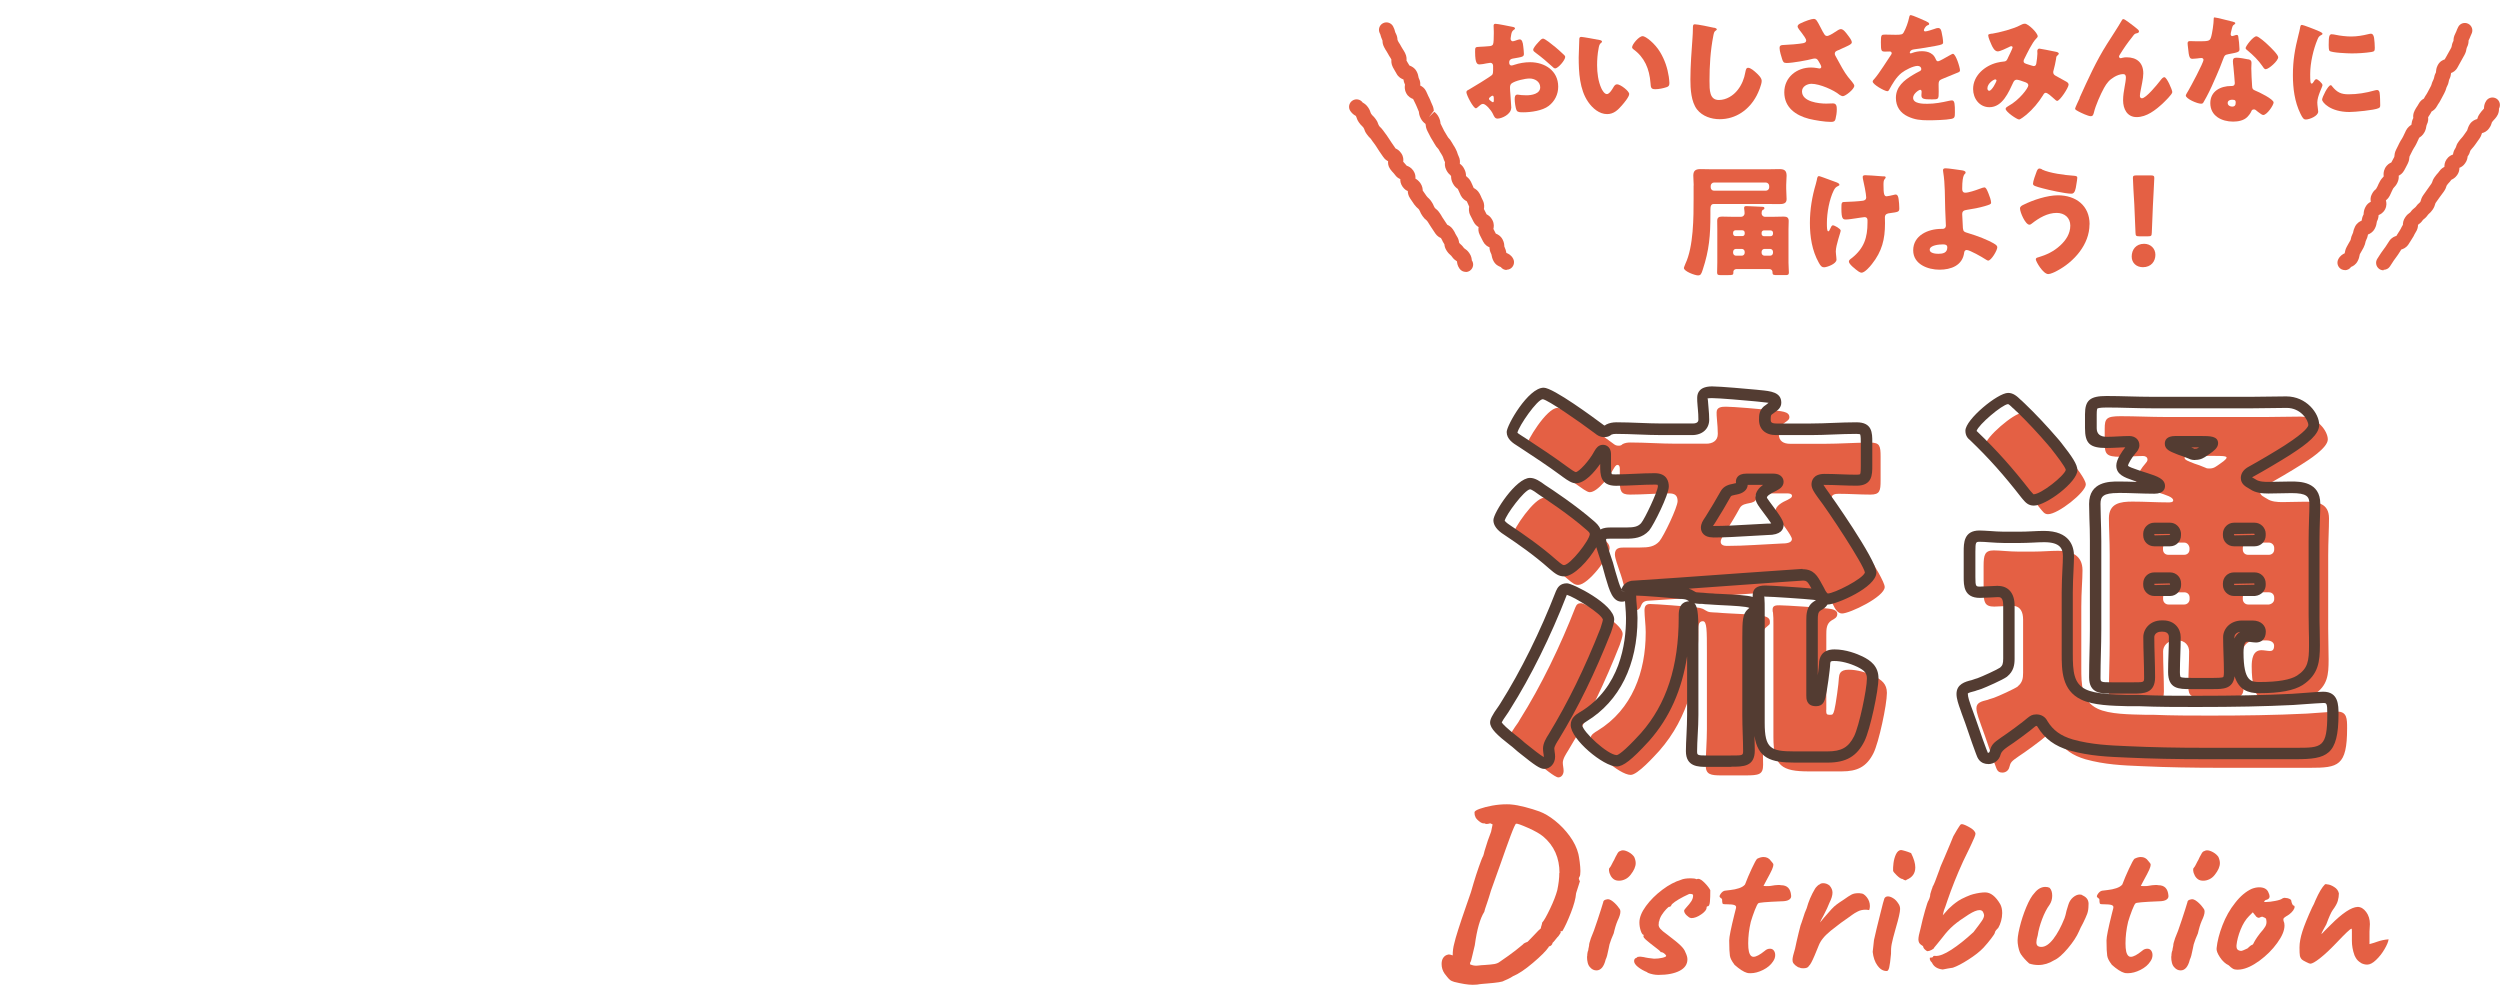 <?xml version="1.0" encoding="UTF-8"?>
<svg id="_レイヤー_1" data-name="レイヤー 1" xmlns="http://www.w3.org/2000/svg" width="250" height="100" version="1.1" viewBox="0 0 250 100">
  <defs>
    <style>
      .cls-1 {
        fill: #533c32;
      }

      .cls-1, .cls-2 {
        stroke-width: 0px;
      }

      .cls-2 {
        fill: #e46044;
      }
    </style>
  </defs>
  <g>
    <g>
      <path class="cls-2" d="M162.27,63.38c0,.24-.2.85-.29,1.1-1.46,3.7-3.09,7.16-5.17,10.58-.2.33-.53.81-.53,1.22,0,.24.08.53.08.81,0,.33-.2.65-.53.65s-1.5-.98-2.32-1.63c-.24-.2-.45-.41-.57-.49-.41-.33-1.95-1.46-1.95-1.95,0-.24.45-.9.77-1.34.08-.12.16-.24.2-.33,2.16-3.42,4.11-7.49,5.58-11.27.12-.28.24-.41.57-.41.41,0,4.15,1.99,4.15,3.05ZM154.41,49.78c.37,0,.85.37,1.18.61,1.51.98,3.46,2.36,4.8,3.54.28.24.57.49.57.9,0,.85-2.16,3.66-3.13,3.66-.33,0-.53-.12-1.14-.65-1.42-1.26-2.97-2.36-4.56-3.42-.33-.2-.81-.57-.81-.98,0-.53,2.12-3.66,3.09-3.66ZM164.06,60.69c-.08.16-.24.33-.45.33-.53,0-.77-.94-1.18-2.32-.12-.49-.28-1.06-.49-1.63-.12-.41-.45-1.22-.45-1.63,0-.65.45-.69.94-.69h1.59c.85,0,1.42-.08,1.91-.61.45-.53,1.83-3.42,1.83-4.03s-.33-.77-.85-.77c-1.3,0-2.6.12-3.91.12-.94,0-1.02-.37-1.02-1.46v-1.14c0-.16-.04-.37-.24-.37-.16,0-.29.24-.37.37-.37.69-1.59,2.36-2.4,2.36-.28,0-.9-.49-1.14-.65-1.38-1.02-2.81-1.95-4.23-2.89-.45-.28-.98-.57-.98-1.02,0-.49,2.04-3.87,3.13-3.87.69,0,4.72,2.93,5.53,3.54.2.16.33.24.57.24.2,0,.29-.04.41-.16.24-.12.49-.16.77-.16,1.51,0,3.05.12,4.56.12h3.05c.61,0,1.14-.29,1.14-.98,0-.53-.04-.85-.08-1.38-.04-.33-.04-.65-.04-.77,0-.53.49-.57.94-.57.73,0,3.5.24,4.35.33,1.18.12,1.99.12,1.99.73,0,.28-.33.41-.61.65-.41.24-.45.53-.45,1.02,0,.73.49.98,1.14.98h3.46c1.5,0,3.01-.12,4.56-.12.94,0,1.02.33,1.02,1.42v2.36c0,1.06-.08,1.42-1.02,1.42-1.06,0-2.12-.08-3.17-.08-.33,0-.73.04-.73.49,0,.29.37.73.53.98.81,1.06,4.8,6.96,4.8,7.85,0,.98-3.5,2.65-4.27,2.65-.45,0-.73-.53-.9-.9-.57-1.02-.73-1.55-1.63-1.55-.33,0-15.14,1.1-16.97,1.18-.41.08-.49.24-.65.61ZM176.23,72.9c0,1.22.08,2.48.08,3.58,0,.98-.41,1.06-1.79,1.06h-2.36c-1.1,0-1.59-.08-1.59-1.02,0-1.02.12-2.4.12-3.62v-7.61c0-2.32,0-3.17-.41-3.17-.45,0-.45.53-.45.81v.24c0,4.35-.94,8.55-3.91,11.92-.49.53-2.16,2.4-2.85,2.4-1.14,0-4.03-2.56-4.03-3.58,0-.45.41-.65.73-.85,3.46-2.12,4.8-5.9,4.8-9.77v-.12c0-.65-.12-1.55-.12-2.12,0-.41.12-.65.57-.65.61,0,3.62.24,4.4.33.45.04.73.04,1.1.29.37.24.53.2,1.22.24.29.04.65.04,1.18.08,3.25.16,4.07.16,4.07.85,0,.29-.04.24-.41.57-.33.29-.37.69-.37,2.52v7.61ZM172.44,53.41c-.16.24-.37.49-.37.77,0,.33.33.41.61.41,1.83,0,3.66-.16,5.49-.24.41,0,1.02-.04,1.02-.45,0-.33-1.18-1.83-1.42-2.16-.12-.2-.24-.37-.24-.57,0-.61.77-.98,1.22-1.18.2-.12.45-.2.45-.41,0-.24-.37-.24-.49-.24h-2.65c-.2,0-.49,0-.49.24,0,.08.04.16.04.28,0,.29-.41.41-.65.45-.37.08-.77.12-.98.49-.49.9-1.02,1.75-1.55,2.6ZM182.62,70.99c0,.41.04.49.33.49h.08c.24,0,.29-.04.41-.49.12-.41.45-2.77.45-3.21.04-.29.04-.81.98-.81.85,0,1.79.28,2.56.65.73.37,1.26.77,1.26,1.67,0,1.18-.81,4.96-1.34,6.02-.69,1.38-1.63,1.83-3.17,1.83h-3.3c-2.69,0-3.54-.53-3.54-3.42v-11.35c0-.37,0-.77-.04-1.1-.04-.08-.04-.2-.04-.33,0-.41.37-.41.69-.41.61,0,4.23.24,4.88.33.33.04.9.12.9.53,0,.37-.29.49-.57.65-.53.33-.53.9-.53,1.46v7.49Z"/>
      <path class="cls-2" d="M201.78,68.63c.45-.37.53-.77.53-1.34v-5.33c0-.73-.24-1.38-1.1-1.38-.37,0-1.34.08-1.79.08-.94,0-1.06-.45-1.06-1.51v-2.56c0-1.1.12-1.55,1.02-1.55.61,0,1.55.12,2.44.12h1.51c.89,0,1.71-.08,2.48-.08,1.34,0,2.44.45,2.44,1.95,0,.98-.12,2.12-.12,3.62v6.15c0,1.59,0,3.3,1.63,4.07,1.18.57,3.25.57,4.8.61h.77c1.91.08,3.78.08,5.66.08,3.26,0,6.47-.04,9.69-.2.65-.04,2.65-.2,3.05-.2.98,0,.98.73.98,1.67,0,3.78-.9,3.95-3.7,3.95h-9.03c-2.6,0-5.17-.04-7.77-.16-1.99-.08-3.74-.16-5.66-.69-1.26-.37-2.2-.98-2.89-2.12-.12-.24-.33-.37-.61-.37-.24,0-.33.08-.49.2-.45.41-2.12,1.63-2.69,1.99-.77.53-.81.61-.94,1.1-.08.33-.37.53-.69.53-.53,0-.57-.37-.73-.77-.49-1.3-.89-2.6-1.38-3.91-.16-.49-.49-1.26-.49-1.75,0-.57.49-.69,1.14-.85.16-.08.41-.12.61-.2.45-.16,2.08-.9,2.4-1.14ZM202.23,41.28c.29,0,.53.2.9.57.12.08.24.24.41.37,1.02.98,2.2,2.24,3.13,3.34.08.08.16.2.28.33.57.73,1.63,2.03,1.63,2.56,0,.77-2.77,2.97-3.78,2.97-.37,0-.49-.24-.81-.61-1.67-2.16-3.21-3.91-5.17-5.78-.2-.16-.29-.28-.29-.53,0-.73,2.85-3.21,3.7-3.21ZM225.63,64.03c-.94,0-1.34.61-1.34,1.1,0,1.14.08,2.32.08,3.5,0,1.06-.37,1.14-1.59,1.14h-2.28c-1.3,0-1.67-.08-1.67-1.14,0-1.18.08-2.32.08-3.5,0-.57-.41-1.1-1.18-1.1h-.16c-.81,0-1.26.57-1.26,1.1,0,1.34.08,2.69.08,4.03,0,.98-.45,1.06-1.59,1.06h-2.24c-1.22,0-1.67-.08-1.67-1.06,0-1.63.08-3.21.08-4.8v-8.83c0-1.46-.08-2.77-.08-3.7,0-1.51,1.14-1.67,2.36-1.67s2.4.08,3.58.08c.16,0,.49,0,.49-.2,0-.33-.69-.53-1.55-.81-.16-.04-.37-.12-.53-.16-.89-.33-1.63-.49-1.63-1.06,0-.45.61-1.3.94-1.67.08-.08.2-.24.2-.37,0-.28-.24-.37-.45-.37-.73,0-1.46.08-2.24.08-1.46,0-1.59-.28-1.59-1.42v-1.38c0-1.02.16-1.26,1.59-1.26,1.51,0,3.01.08,4.52.08h10.05c1.14,0,2.28-.04,3.42-.04,1.71,0,2.73,1.46,2.73,2.28,0,.85-1.95,2.08-2.65,2.52-.89.57-2.69,1.63-3.58,2.12-.24.12-.53.33-.53.65s.37.45.69.65c.41.29,1.02.33,1.51.33.77,0,1.55-.04,2.32-.04,1.22,0,2.36.16,2.36,1.67,0,1.06-.08,2.32-.08,3.7v7.33c0,1.06.04,2.08.04,3.09,0,1.51-.08,2.6-1.46,3.5-1.02.65-2.85.73-4.03.73-1.06,0-2.2-.12-2.2-3.54,0-.65.08-1.63.98-1.63.28,0,.61.08.85.08s.41-.12.41-.53c0-.28-.24-.53-.77-.53h-1.02ZM218.95,54.79c-.04-.29-.24-.53-.53-.53h-1.59c-.29,0-.53.24-.53.53v.16c0,.33.24.53.53.53h1.59c.29,0,.53-.2.53-.53v-.16ZM216.84,59.23c-.29,0-.53.2-.53.53v.16c0,.29.24.53.53.53h1.59c.29,0,.53-.24.53-.53v-.16c0-.33-.24-.53-.53-.53h-1.59ZM218.95,45.59c-.24,0-.49,0-.49.2s.37.33.98.57c.28.08.69.24,1.1.41.12.08.29.08.41.08.45,0,.65-.2,1.02-.45.16-.12.69-.45.69-.65,0-.16-.61-.16-1.14-.16h-2.56ZM226.89,55.48c.28,0,.53-.2.53-.53v-.16c0-.29-.24-.53-.53-.53h-2.08c-.28,0-.53.24-.53.53v.16c0,.33.24.53.53.53h2.08ZM226.89,60.45c.28-.04.53-.24.53-.53v-.16c0-.33-.24-.53-.53-.53h-2.08c-.28,0-.53.2-.53.53v.16c0,.29.24.53.53.53h2.08Z"/>
    </g>
    <g>
      <path class="cls-2" d="M157.91,87.94c0,.09.03.14.09.15-.03.09-.08.25-.15.48-.07.23-.15.48-.24.75-.04.53-.22,1.18-.52,1.95-.3.77-.58,1.38-.85,1.84-.07,0-.13.01-.18.03s-.04.04.02.06c0,.07-.08.21-.24.42-.04.03-.14.14-.28.32-.14.18-.24.3-.3.34-.01.1-.06.19-.13.25-.07.07-.14.1-.2.1-.04.01-.07.04-.07.09-.26.38-.79.91-1.57,1.57-.79.67-1.45,1.11-1.99,1.33-.15.1-.32.2-.52.29-.2.09-.33.15-.41.18-.1.09-.65.18-1.65.26-.15.01-.31.03-.48.04-.18.01-.35.04-.53.07-.09.01-.23.02-.44.02-.47,0-1.08-.1-1.85-.29-.19-.06-.33-.12-.42-.2-.09-.07-.19-.18-.3-.32-.11-.14-.19-.25-.25-.32-.19-.28-.29-.59-.29-.95,0-.25.05-.46.17-.63s.28-.28.52-.32h.07c.06,0,.18.03.35.09,0-.43.05-.81.15-1.17.13-.6.54-1.89,1.23-3.87l.26-.75c.1-.25.25-.72.44-1.41.16-.54.34-1.1.54-1.67.2-.57.34-.93.43-1.08.04-.12.09-.28.13-.48.22-.75.44-1.39.66-1.94l.15-.73-.24-.11c-.13.04-.25.07-.35.07-.07,0-.15-.02-.24-.07-.13.04-.31-.03-.54-.22-.23-.19-.36-.36-.38-.51-.03-.04-.05-.11-.05-.2,0-.09-.01-.15-.01-.18.01-.1.19-.22.53-.34.34-.12.76-.23,1.25-.32.5-.09.98-.13,1.43-.13.21,0,.36,0,.46.02.37.03.82.11,1.36.25.54.14,1.03.29,1.47.45.48.18,1,.48,1.55.92s1.04.95,1.47,1.54c.43.59.72,1.19.87,1.8.04.19.09.45.13.79.04.34.07.64.07.9,0,.31-.03.5-.09.57-.04.06-.07.13-.07.22ZM155.95,87.3c0-1.51-.54-2.73-1.63-3.65-.31-.26-.81-.55-1.51-.86s-1.1-.45-1.2-.42c-.07.01-.26.43-.56,1.23-.3.81-.62,1.7-.96,2.68l-.99,2.77c-.06.23-.13.45-.2.66s-.13.39-.18.55c-.19.54-.29.85-.29.92-.42.66-.74,1.77-.95,3.34-.03.09-.11.43-.24,1.01-.1.48-.18.72-.22.7l-.02.2c.26.12.52.16.77.13.09-.01.21-.03.36-.04.15-.01.27-.02.34-.02.44-.03.77-.06.98-.1.21-.04.39-.11.54-.23.65-.44,1.17-.82,1.57-1.13.4-.32.65-.52.74-.6.03-.07.18-.16.46-.26l.62-.64c.37-.4.6-.63.7-.7.01-.1.04-.21.08-.32.04-.11.05-.19.05-.25.18-.19.44-.65.79-1.38.35-.73.59-1.35.73-1.88.13-.62.2-1.19.2-1.72Z"/>
      <path class="cls-2" d="M158.72,95.65c0-.28.04-.49.11-.64,0-.07.01-.16.04-.26.03-.1.04-.17.04-.2-.01-.09.04-.33.18-.73.18-.4.4-1,.67-1.83.27-.82.46-1.41.56-1.76,0-.07.03-.14.09-.19.06-.05.15-.08.26-.1.16-.06.37.01.62.21.25.2.45.42.62.67.09.09.13.21.13.35,0,.22-.1.53-.29.92-.07.16-.14.36-.21.59-.07.23-.12.45-.17.66-.18.4-.32.76-.42,1.1-.04.19-.07.34-.09.44-.1.54-.2.9-.29,1.06-.09.37-.21.64-.37.83-.16.18-.34.27-.55.27-.25,0-.46-.1-.64-.31-.21-.21-.31-.57-.31-1.1ZM161.05,87.53c-.09-.16-.14-.32-.15-.46-.01-.15,0-.23.04-.26.09-.1.18-.24.26-.42.09-.18.15-.3.2-.37.12-.26.21-.45.29-.57.1-.21.2-.31.29-.33.12-.06.21-.09.29-.09.19,0,.4.07.63.2.23.13.4.29.52.46.1.23.15.44.15.62,0,.35-.17.74-.51,1.17-.15.19-.32.34-.53.44s-.41.15-.62.15-.37-.04-.51-.13c-.15-.1-.26-.23-.35-.4Z"/>
      <path class="cls-2" d="M164.74,97.23c-.37-.15-.69-.33-.95-.54-.26-.21-.38-.41-.38-.58s.08-.29.24-.33l.11-.09s.09-.02.18-.02c.06-.01.13-.01.22.01.09.02.16.03.22.03.1.03.26.06.46.09l.57.07c.29,0,.57-.03.82-.09s.39-.12.39-.2c0-.04-.06-.12-.18-.22s-.24-.15-.37-.15c0-.06-.23-.26-.68-.59-.25-.19-.49-.38-.71-.57-.23-.19-.34-.33-.34-.42l.02-.04v-.11c-.1,0-.2-.14-.29-.42s-.13-.55-.13-.81c0-.5.22-1.05.66-1.65.44-.6.99-1.14,1.64-1.63s1.27-.81,1.86-.99c.22-.1.54-.15.97-.15.28,0,.47.03.57.09l.18-.04c.18,0,.4.15.68.44.28.29.45.53.53.7,0,.48-.01.87-.04,1.17-.03.29-.1.44-.22.44-.01,0-.04,0-.07.02-.03.02-.04.05-.04.11,0,.21-.18.43-.54.68-.36.25-.69.37-.98.37l-.09-.02c-.09-.01-.22-.1-.39-.26-.17-.16-.25-.32-.25-.48,0-.04.09-.16.26-.35.18-.19.33-.38.45-.56.12-.18.19-.38.19-.58,0-.07-.03-.12-.08-.14s-.15-.03-.3-.03c-.81.37-1.39.71-1.74,1.03-.04.09-.08.15-.12.2-.04.04-.08.07-.14.07,0-.01,0-.02-.02-.02-.03,0-.12.08-.29.25-.16.17-.31.36-.45.58-.14.22-.22.43-.25.62l-.04.07v.11s-.02.09-.02.18c0,.13.06.27.18.41.12.14.35.33.7.58.66.5,1.11.87,1.35,1.11s.39.46.45.65c.13.26.2.5.2.7,0,.5-.26.88-.78,1.15-.52.27-1.23.41-2.12.41-.35,0-.72-.07-1.09-.22Z"/>
      <path class="cls-2" d="M173.43,96.44c-.25-.32-.4-.61-.44-.87-.04-.26-.07-.77-.07-1.53,0-.35.18-1.23.53-2.64.01-.06.07-.26.15-.59.04-.16-.02-.26-.18-.31s-.39-.07-.68-.07c-.25,0-.4-.01-.44-.04-.04-.01-.07-.08-.08-.2,0-.12-.01-.2-.01-.24s-.03-.09-.1-.13c-.07-.04-.11-.09-.14-.13-.04-.06,0-.17.11-.33.12-.16.25-.26.4-.29.09-.01.28-.04.57-.07.29-.03.58-.09.85-.18.27-.09.47-.21.6-.37.19-.5.41-1.03.67-1.58.26-.56.44-.89.54-.99.23-.12.45-.18.64-.18.32,0,.57.13.75.4.04.06.09.12.15.18.06.06.09.13.09.2,0,.1-.05.26-.14.48-.1.22-.28.58-.56,1.08l-.29.55s.15.02.31.02.29,0,.4-.02c.32-.06.57-.09.75-.09.13,0,.23,0,.29.02.62,0,.95.34,1.01,1.01.03.18-.03.32-.19.43-.15.11-.42.17-.8.17-1.51.06-2.27.13-2.29.2-.07.04-.19.27-.35.68-.16.41-.29.8-.4,1.17-.18.76-.26,1.48-.26,2.16s.09,1.06.29,1.25c.06.06.14.09.24.09.26,0,.64-.2,1.12-.59.16-.15.34-.22.53-.22.16,0,.29.06.38.18s.14.27.14.46c0,.22-.07.43-.22.64-.22.34-.55.62-.99.84-.44.22-.86.33-1.25.33-.18,0-.3-.01-.37-.04-.32-.09-.74-.36-1.25-.81Z"/>
      <path class="cls-2" d="M179.57,96.57c-.17-.15-.27-.28-.3-.4-.01-.03-.02-.1-.02-.2,0-.19.09-.56.26-1.12l.15-.7c.15-.65.28-1.19.4-1.63.04-.09.13-.34.26-.75.09-.32.21-.64.35-.95.18-.66.45-1.31.84-1.96.04-.07.12-.16.22-.26.1-.1.18-.15.22-.15.09-.09.21-.13.37-.13.23,0,.45.08.64.24.19.22.29.46.29.7,0,.28-.1.62-.31,1.03-.12.32-.31.73-.57,1.23-.21.37-.33.61-.37.73.18-.23.56-.67,1.14-1.32.18-.19.34-.35.51-.47.16-.12.4-.29.73-.5.32-.23.58-.4.77-.5s.41-.14.66-.14c.12,0,.21,0,.26.02.19-.01.39.11.6.37.21.26.32.56.32.9,0,.13-.02.26-.07.4-.18-.03-.3-.04-.37-.04-.29,0-.55.06-.78.18-.23.12-.42.23-.56.34s-.24.18-.29.21c-.51.34-1.12.79-1.83,1.36-.35.29-.62.55-.79.77-.18.22-.32.45-.42.7-.03.09-.17.43-.42,1.02-.25.59-.44.94-.57,1.04-.07.16-.26.24-.57.24-.16,0-.28-.02-.35-.07-.1,0-.24-.07-.41-.22Z"/>
      <path class="cls-2" d="M187.74,96.55c-.26-.37-.41-.82-.47-1.36.06-.54.1-.94.13-1.19.16-.72.36-1.57.61-2.54.24-.98.38-1.51.43-1.62.07-.13.19-.2.35-.2s.34.06.54.19c.2.12.36.3.5.52.12.16.18.34.18.55,0,.31-.15.95-.44,1.94-.21.73-.34,1.25-.4,1.56s-.08.64-.07.99c-.06.66-.12,1.11-.18,1.36-.06.25-.15.37-.26.35-.35,0-.66-.18-.91-.55ZM190.54,88.03c-.06,0-.15-.04-.29-.13-.15-.01-.34-.14-.58-.37-.24-.23-.36-.39-.36-.46-.01-.18,0-.43.04-.76s.13-.63.25-.89c.13-.26.29-.4.5-.42.1.01.24.05.42.1s.37.12.59.21c.28.56.42,1.03.42,1.43,0,.59-.29,1-.86,1.23-.04.04-.09.07-.13.07Z"/>
      <path class="cls-2" d="M193.21,96.28c-.12-.12-.19-.21-.21-.29-.02-.07-.03-.15-.01-.22.18,0,.28-.03.31-.09,0-.04.03-.07.08-.09.05-.01.11-.01.17,0,.38.03.91-.18,1.59-.62.68-.44,1.42-1.03,2.21-1.76.41-.53.69-.91.84-1.13s.22-.41.22-.56c0-.07-.04-.18-.11-.33-.07-.12-.19-.18-.35-.18-.26,0-.62.15-1.08.44-.63.4-1.14.76-1.52,1.09-.38.33-.73.71-1.06,1.15-.19.25-.37.47-.54.67-.17.2-.28.33-.34.41,0,.06-.08.13-.25.22-.17.09-.31.13-.43.13-.07-.03-.16-.09-.25-.18-.1-.09-.15-.19-.17-.31-.03-.03-.09-.08-.19-.14-.1-.07-.17-.14-.21-.23s-.07-.19-.07-.31c0-.22.07-.59.22-1.12.13-.6.28-1.2.45-1.79.17-.59.28-.92.34-.98.01-.03.05-.11.1-.24.05-.13.08-.27.08-.42.03-.13.08-.28.14-.45.07-.17.1-.27.1-.3.07-.06.31-.64.7-1.74,0-.06.16-.45.48-1.17.47-1.1.76-1.8.88-2.11.07-.12.2-.33.37-.64.03-.04.09-.14.19-.3.09-.15.17-.25.23-.27.1-.03.33.04.67.22.34.18.57.34.67.51.01.03.03.06.06.1.02.04.03.08.03.12,0,.07-.04.21-.12.4-.08.19-.17.39-.26.58-.1.2-.17.35-.21.45l-.64,1.32c-.62,1.35-1.14,2.66-1.58,3.94-.13.41-.25.74-.35.99l-.11.48.57-.64c.26-.26.59-.54.99-.81.18-.12.43-.25.77-.4.34-.15.57-.23.7-.26.47-.12.87-.18,1.21-.18.54,0,1.04.39,1.5,1.17.13.23.2.54.2.9,0,.26-.04.53-.11.79-.07.26-.17.5-.29.7-.07.06-.15.14-.22.23-.07.1-.11.17-.11.23-.01.09-.14.29-.37.59s-.49.62-.77.92c-.38.4-.88.79-1.51,1.19-.62.4-1.14.67-1.55.81-.09.01-.25.04-.5.08-.24.04-.41.07-.52.1-.54-.06-.9-.29-1.08-.7Z"/>
      <path class="cls-2" d="M202.11,95.46c-.17-.26-.28-.64-.34-1.15-.04-.34.02-.85.19-1.55.17-.7.39-1.38.67-2.05.28-.67.55-1.13.81-1.4.32-.41.69-.62,1.1-.62.16,0,.3.03.42.09.18.19.26.45.26.79s-.09.64-.26.9c-.28.38-.53.87-.75,1.45-.22.59-.37,1.13-.44,1.63-.09.28-.13.51-.13.68,0,.16.04.28.12.35.08.07.21.11.38.11.38,0,.78-.26,1.19-.79.41-.53.78-1.22,1.12-2.07.07-.19.14-.44.2-.75.1-.35.16-.55.18-.59.09-.31.25-.56.47-.75.23-.19.45-.29.67-.29.13,0,.23.03.29.09.44.19.64.52.59.99,0,.32-.04.6-.13.85s-.23.55-.42.94c-.16.28-.29.55-.4.81-.22.51-.59,1.08-1.12,1.71-.53.62-.98,1.02-1.36,1.18-.51.32-1.04.48-1.58.48-.32,0-.63-.05-.92-.15-.37-.34-.63-.63-.8-.89Z"/>
      <path class="cls-2" d="M211.16,96.44c-.25-.32-.4-.61-.44-.87-.04-.26-.07-.77-.07-1.53,0-.35.18-1.23.53-2.64.01-.06.07-.26.15-.59.04-.16-.02-.26-.18-.31s-.39-.07-.68-.07c-.25,0-.4-.01-.44-.04-.04-.01-.07-.08-.08-.2,0-.12-.01-.2-.01-.24s-.03-.09-.1-.13c-.07-.04-.11-.09-.14-.13-.04-.06,0-.17.11-.33.12-.16.25-.26.4-.29.09-.01.28-.04.57-.07.29-.03.58-.09.85-.18.27-.09.47-.21.6-.37.19-.5.41-1.03.67-1.58.26-.56.44-.89.54-.99.23-.12.45-.18.64-.18.32,0,.57.13.75.4.04.06.09.12.15.18.06.06.09.13.09.2,0,.1-.05.26-.14.48-.1.22-.28.58-.56,1.08l-.29.55s.15.02.31.02.29,0,.4-.02c.32-.06.57-.09.75-.09.13,0,.23,0,.29.02.62,0,.95.34,1.01,1.01.03.18-.03.32-.19.43-.15.11-.42.17-.8.17-1.51.06-2.27.13-2.29.2-.07.04-.19.27-.35.68-.16.41-.29.8-.4,1.17-.18.76-.26,1.48-.26,2.16s.09,1.06.29,1.25c.06.06.14.09.24.09.26,0,.64-.2,1.12-.59.16-.15.34-.22.53-.22.16,0,.29.06.38.18s.14.27.14.46c0,.22-.07.43-.22.64-.22.34-.55.62-.99.84-.44.22-.86.33-1.25.33-.18,0-.3-.01-.37-.04-.32-.09-.74-.36-1.25-.81Z"/>
      <path class="cls-2" d="M217.14,95.65c0-.28.04-.49.11-.64,0-.07.01-.16.04-.26.03-.1.04-.17.04-.2-.01-.09.04-.33.18-.73.18-.4.4-1,.67-1.83.27-.82.46-1.41.56-1.76,0-.07.03-.14.09-.19.06-.05.15-.08.26-.1.16-.06.37.01.62.21.25.2.45.42.62.67.09.09.13.21.13.35,0,.22-.1.53-.29.92-.07.16-.14.36-.21.59-.07.23-.12.45-.17.66-.18.4-.32.76-.42,1.1-.04.19-.07.34-.09.44-.1.54-.2.9-.29,1.06-.09.37-.21.64-.37.83-.16.18-.34.27-.55.27-.25,0-.46-.1-.64-.31-.21-.21-.31-.57-.31-1.1ZM219.47,87.53c-.09-.16-.14-.32-.15-.46-.01-.15,0-.23.04-.26.09-.1.18-.24.26-.42.09-.18.15-.3.2-.37.12-.26.21-.45.29-.57.1-.21.2-.31.29-.33.12-.06.21-.09.29-.09.19,0,.4.07.63.2.23.13.4.29.52.46.1.23.15.44.15.62,0,.35-.17.74-.51,1.17-.15.19-.32.34-.53.44s-.41.15-.62.15-.37-.04-.51-.13c-.15-.1-.26-.23-.35-.4Z"/>
      <path class="cls-2" d="M223.75,96.97c-.19,0-.34-.03-.46-.1s-.26-.18-.42-.34c-.34-.16-.63-.43-.88-.81-.25-.38-.36-.68-.33-.9.07-.7.27-1.47.59-2.3s.74-1.58,1.27-2.24c.52-.67,1.07-1.13,1.66-1.4.26-.1.51-.15.73-.15.45,0,.75.15.9.44.1.21.15.36.15.46,0,.18-.1.29-.31.35-.04,0-.1.02-.15.07s-.09.09-.09.13c.01.02.08.02.2.02.25,0,.56-.04.92-.11.37-.07.6-.15.7-.24.09-.04.16-.07.22-.07l.31.04c.25.07.37.16.37.26,0,.07.03.17.08.29.05.12.1.18.14.18.07,0,.11.05.11.15,0,.09-.05.2-.14.34-.1.14-.23.27-.41.41-.07.04-.18.11-.32.2-.14.09-.22.16-.24.22-.02.06-.02.14.01.24.06.12.09.26.09.44,0,.5-.24,1.08-.73,1.75-.48.67-1.08,1.26-1.77,1.77-.7.51-1.34.81-1.92.88-.07.01-.17.02-.29.02ZM224.76,94.83c.19-.19.34-.31.46-.35.04,0,.08-.04.12-.12.04-.08.1-.21.2-.37s.25-.39.47-.67c.24-.26.4-.48.5-.64.1-.16.14-.32.14-.48,0-.06-.01-.16-.04-.31-.01-.04-.06-.08-.14-.12-.08-.04-.16-.07-.23-.1-.07,0-.15.02-.22.06s-.12.05-.15.05c-.07,0-.15-.04-.24-.11l-.35-.44-.37.37c-.34.34-.62.79-.85,1.36-.23.57-.36,1.09-.41,1.56-.01.21.02.35.1.43.08.08.2.13.36.14.09,0,.31-.09.66-.26Z"/>
      <path class="cls-2" d="M236.09,96.28c-.22-.12-.4-.29-.53-.53l-.11-.22c-.18-.5-.26-.98-.26-1.45v-.97c0-.16-.01-.24-.04-.24-.12,0-.62.48-1.52,1.43-.63.66-1.18,1.17-1.64,1.53-.46.36-.78.54-.96.54-.06,0-.2-.06-.42-.17-.22-.11-.36-.19-.42-.25-.1-.1-.17-.23-.2-.37-.03-.15-.04-.43-.04-.84,0-.47.1-1,.29-1.6.19-.59.51-1.39.97-2.39.12-.21.24-.45.35-.75.34-.76.65-1.29.95-1.58.12,0,.2,0,.24.02.19.01.42.1.67.26.26.16.41.37.47.64,0,.25-.04.5-.11.75-.07.25-.24.56-.51.92-.16.22-.37.7-.64,1.43-.07.12-.17.3-.3.54-.13.24-.19.38-.19.41.01.01.06-.02.13-.1s.15-.16.22-.23l.59-.59c1.16-1.16,2.05-1.75,2.68-1.78.32,0,.61.17.86.51.25.34.37.74.37,1.21,0,.09-.01.34-.04.75v1.25c.34-.09.59-.17.77-.24.37-.13.75-.21,1.14-.24-.03.25-.17.58-.41.99-.24.41-.52.77-.85,1.08-.32.31-.62.46-.88.46-.22,0-.44-.06-.66-.18Z"/>
    </g>
  </g>
  <g>
    <path class="cls-1" d="M154.42,76.89c-.42,0-.95-.37-2.42-1.55l-.25-.2c-.12-.1-.22-.19-.31-.27-.09-.08-.16-.15-.22-.19l-.22-.17c-1.29-1-1.99-1.66-1.99-2.26,0-.29.15-.67.88-1.68.06-.08.12-.18.16-.25,2.03-3.22,3.99-7.19,5.55-11.22.16-.37.42-.77,1.1-.77.55,0,4.72,2.08,4.72,3.62,0,.28-.12.71-.31,1.27-1.63,4.12-3.28,7.51-5.23,10.71-.19.29-.45.71-.45.93,0,.09.02.19.03.29.03.17.05.35.05.52,0,.68-.48,1.22-1.1,1.22ZM150.17,72.24c.12.18.49.57,1.53,1.38l.19.15s.17.13.31.26c.08.07.17.16.27.24l.24.19c.47.38,1.3,1.04,1.67,1.25,0-.01,0-.02,0-.04,0-.12-.02-.24-.04-.35-.02-.16-.04-.32-.04-.46,0-.54.33-1.07.58-1.46,1.94-3.2,3.57-6.53,5.16-10.55.2-.6.24-.81.25-.88-.12-.6-2.87-2.28-3.61-2.49,0,.01-.01.03-.02.06-1.58,4.08-3.58,8.12-5.62,11.35-.02.05-.12.19-.21.34-.44.61-.6.89-.65,1.01ZM173.1,76.69h-2.36c-.91,0-2.15,0-2.15-1.58,0-.49.03-1.07.06-1.68.03-.64.06-1.32.06-1.94v-5.86c-.52,3.37-1.76,6.15-3.77,8.43l-.11.12c-1.65,1.8-2.51,2.47-3.16,2.47-1.33,0-4.6-2.72-4.6-4.15,0-.73.57-1.07.91-1.28l.09-.05c3.95-2.41,4.53-6.85,4.53-9.29v-.12c0-.32-.03-.71-.06-1.08-.02-.19-.03-.38-.04-.56-.1.03-.2.05-.31.05-.93,0-1.23-1.05-1.66-2.51l-.06-.22c-.15-.59-.31-1.12-.48-1.6-.04-.13-.08-.25-.13-.39-.09-.27-.17-.51-.23-.73-.76,1.32-2.24,2.92-3.21,2.92-.54,0-.88-.24-1.51-.79-1.51-1.34-3.12-2.46-4.5-3.38-.7-.44-1.07-.93-1.07-1.45,0-.75,2.26-4.23,3.66-4.23.51,0,1.01.34,1.52.72.67.43,3.09,2.04,4.84,3.57.24.21.55.47.69.87.35-.2.77-.2.97-.2h1.59c.85,0,1.19-.1,1.5-.43.4-.47,1.65-3.18,1.68-3.65,0-.12-.02-.17-.02-.18,0,0-.06-.03-.26-.03-.64,0-1.28.03-1.93.06-.66.03-1.32.06-1.98.06-1.58,0-1.58-1.13-1.58-2.03v-.16c-.56.8-1.52,1.94-2.44,1.94-.38,0-.79-.27-1.29-.63l-.16-.12c-1.38-1.02-2.82-1.96-4.2-2.87l-.14-.09c-.47-.29-1.12-.7-1.12-1.42,0-.67,2.15-4.43,3.7-4.43.96,0,5.06,3.04,5.88,3.65.16.13.17.13.23.13l.15-.1c.3-.15.63-.22,1.03-.22.76,0,1.53.03,2.3.06.76.03,1.51.06,2.26.06h3.05c.57,0,.57-.29.57-.41,0-.39-.02-.66-.05-1l-.03-.34c-.04-.33-.04-.68-.04-.82,0-.52.26-1.14,1.5-1.14.79,0,3.68.26,4.41.33l.38.04c1.04.1,2.12.2,2.12,1.26,0,.5-.37.76-.61.93-.06.05-.13.09-.2.15-.22.14-.25.16-.25.59,0,.21,0,.41.57.41h3.46c.74,0,1.48-.03,2.22-.06.77-.03,1.55-.06,2.33-.06,1.58,0,1.58,1.06,1.58,1.99v2.36c0,.89,0,1.99-1.58,1.99-.54,0-1.07-.02-1.61-.04-.52-.02-1.04-.04-1.57-.04-.05,0-.09,0-.12,0,.07.13.21.31.27.41l.12.17c.29.37,4.9,6.92,4.9,8.17,0,1.52-4.04,3.21-4.84,3.21-.02,0-.03,0-.05,0-.17.3-.46.47-.66.58-.29.18-.31.43-.31,1.01v5.48c.07-.55.13-1.04.13-1.2v-.13c.05-.31.17-1.25,1.54-1.25,1.15,0,2.25.44,2.81.71.79.39,1.59.96,1.59,2.18s-.83,5.12-1.4,6.28c-.76,1.52-1.83,2.15-3.68,2.15h-3.3c-2.38,0-3.69-.43-4.02-2.67.02.5.03.99.03,1.45,0,1.63-1.15,1.63-2.36,1.63ZM169.46,60.35c.38.42.38,1.47.38,3.52v7.61c0,.65-.03,1.34-.07,2-.03.58-.06,1.14-.06,1.62,0,.42,0,.45,1.02.45h2.36c1.22,0,1.22,0,1.22-.49,0-.53-.02-1.1-.04-1.68-.02-.63-.04-1.27-.04-1.9v-7.61c0-1.87.03-2.48.56-2.95l.15-.13c-.32-.15-1.49-.21-2.95-.28l-.52-.03c-.23-.02-.42-.03-.59-.04-.26-.01-.47-.02-.65-.05h-.26c-.2-.02-.37-.03-.53-.06ZM163.62,59.56s0,.05,0,.08c0,.26.03.6.06.94.03.4.07.82.07,1.17v.12c0,4.61-1.8,8.25-5.07,10.25l-.09.06c-.21.13-.37.23-.37.32.02.65,2.56,3.01,3.46,3.01.13-.02.66-.28,2.32-2.1l.11-.12c2.53-2.87,3.76-6.65,3.76-11.54v-.24c0-1.23.67-1.37,1.04-1.38-.03-.02-.06-.04-.09-.06-.2-.13-.33-.15-.7-.18h-.13c-.83-.1-3.79-.33-4.34-.33ZM176.41,59.68l.03.06v.03c.03.36.03.79.03,1.17v11.35c0,2.57.6,2.85,2.97,2.85h3.3c1.41,0,2.11-.4,2.67-1.52.5-1.01,1.28-4.69,1.28-5.77,0-.53-.22-.8-.95-1.16-.8-.38-1.63-.59-2.31-.59-.37,0-.38.03-.41.26,0,.51-.34,2.91-.47,3.37-.11.39-.24.89-.95.89-.97,0-.97-.77-.97-1.06v-7.49c0-.61,0-1.46.8-1.95l.1-.06s.04-.02.07-.04c-.07-.01-.15-.03-.26-.04-.65-.08-4.25-.32-4.81-.32-.03,0-.07,0-.11,0ZM168.85,58.86c.18.05.37.13.58.27.17.11.2.11.61.13l.33.02c.2.03.38.03.59.05.17,0,.37.02.6.04l.5.02c1.56.08,2.58.13,3.21.3,0-.06,0-.12,0-.17,0-.65.42-.97,1.26-.97.54,0,3.49.19,4.62.3-.4-.72-.49-.79-.88-.79-.18,0-2.85.2-5.68.4-1.85.13-3.89.28-5.73.41ZM180.26,56.92c1.12,0,1.5.69,1.93,1.49l.19.34c.25.56.4.6.4.6.62,0,3.54-1.47,3.71-2.1-.11-.76-3.63-6.12-4.69-7.48l-.12-.17c-.23-.33-.53-.74-.53-1.15,0-.32.13-1.06,1.3-1.06.54,0,1.07.02,1.61.04.52.02,1.04.04,1.57.04.31,0,.38-.05.38-.05.07-.1.07-.63.07-.81v-2.36c0-.18,0-.71-.07-.82h0s-.1-.04-.38-.04c-.77,0-1.53.03-2.29.06-.76.03-1.52.06-2.27.06h-3.46c-1.07,0-1.71-.58-1.71-1.54,0-.43,0-1.07.72-1.5.02-.02.11-.09.2-.16.01,0,.03-.02.04-.03-.2-.03-.66-.08-1-.11l-.39-.04c-.9-.09-3.61-.32-4.3-.32-.3,0-.39.03-.42.04.05.07.05.37.08.66l.03.36c.03.37.06.67.06,1.1,0,.92-.69,1.54-1.71,1.54h-3.05c-.76,0-1.53-.03-2.3-.06-.76-.03-1.51-.06-2.26-.06-.19,0-.33.02-.45.07-.21.18-.42.25-.73.25-.43,0-.67-.17-.92-.37-1.76-1.32-4.67-3.32-5.22-3.42-.57.03-2.38,2.65-2.54,3.35.03.06.41.29.59.41l.13.08c1.43.94,2.88,1.89,4.26,2.91l.17.12c.15.11.54.39.68.42.31,0,1.36-1.14,1.85-2.06l.06-.1c.11-.19.35-.57.81-.57.4,0,.81.29.81.93v1.14c0,.19,0,.75.08.85,0,0-.07.04.37.04.64,0,1.28-.03,1.93-.06.66-.03,1.32-.06,1.98-.06,1.24,0,1.42.84,1.42,1.34,0,.81-1.51,3.85-1.97,4.4-.69.75-1.5.81-2.34.81h-1.59c-.22,0-.32.01-.37.03,0,.01,0,.04,0,.1,0,.21.18.75.29,1.07.05.15.1.29.13.4.18.49.35,1.05.5,1.65l.06.2c.17.59.38,1.3.55,1.59.16-.35.37-.7,1.01-.83,1.17-.06,6.79-.46,11.32-.79,4.07-.29,5.62-.4,5.76-.4ZM162.15,59.05h-.04s.42.17.42.17c0,0,0,0,0,0l-.38-.17ZM150.47,52.08s.14.19.55.45c1.42.95,3.08,2.1,4.63,3.47.59.51.66.51.76.51.63-.04,2.54-2.48,2.57-3.1,0-.13-.11-.24-.37-.46-1.69-1.49-4.06-3.05-4.74-3.5-.19-.14-.68-.51-.87-.52-.59.09-2.4,2.54-2.53,3.14h0ZM171.27,53.74c-.87,0-1.18-.52-1.18-.97,0-.42.22-.73.39-.99l.08-.12c.51-.82,1.03-1.67,1.51-2.54.31-.55.86-.67,1.23-.74l.12-.03c.07-.01.13-.03.18-.04,0-.04-.01-.09-.01-.14,0-.24.1-.81,1.06-.81h2.65c1,0,1.06.68,1.06.81,0,.5-.42.73-.62.84l-.1.06c-.79.36-.95.58-.95.69,0,.02.06.12.11.18l.14.2c1.21,1.59,1.42,2.02,1.42,2.35,0,.46-.28,1.01-1.58,1.01-.58.03-1.19.06-1.79.1-1.21.07-2.46.15-3.7.15ZM174.77,48.49c-.02.49-.44.85-1.13.97l-.11.02c-.28.06-.42.09-.46.18-.49.89-1.02,1.76-1.54,2.59l-.11.17c-.04.05-.08.12-.12.18,1.2,0,2.42-.07,3.6-.14.61-.04,1.22-.07,1.84-.1.17,0,.3,0,.38-.02-.13-.2-.44-.65-1.1-1.52l-.2-.29c-.12-.2-.28-.45-.28-.78,0-.57.37-.98.76-1.26h-1.54Z"/>
    <path class="cls-1" d="M198.82,76.4c-.85,0-1.08-.63-1.2-.97l-.06-.16c-.25-.67-.48-1.32-.7-1.98-.22-.65-.44-1.29-.69-1.94l-.12-.35c-.19-.52-.4-1.12-.4-1.6,0-.99.86-1.23,1.52-1.39.1-.04.23-.08.35-.12.08-.02.16-.04.23-.07.47-.17,2-.87,2.26-1.06.24-.2.31-.4.31-.9v-5.33c0-.82-.32-.82-.53-.82-.17,0-.47.02-.78.04-.37.02-.77.04-1.01.04-1.63,0-1.63-1.25-1.63-2.07v-2.56c0-.84,0-2.11,1.58-2.11.29,0,.65.03,1.04.05.44.03.93.07,1.41.07h1.51c.45,0,.89-.02,1.3-.04.41-.02.8-.04,1.18-.04,2.62,0,3.01,1.58,3.01,2.52,0,.44-.03.92-.05,1.45-.03.64-.07,1.35-.07,2.17v6.15c0,1.77.09,2.98,1.3,3.56.98.47,2.75.51,4.18.55h1.15c1.92.09,3.82.09,5.66.09,3.9,0,6.88-.06,9.66-.2.21-.01.56-.04.96-.07,1.03-.08,1.85-.14,2.12-.14,1.54,0,1.54,1.35,1.54,2.24,0,4.13-1.17,4.51-4.27,4.51h-9.03c-2.94,0-5.42-.05-7.8-.16-1.94-.08-3.77-.15-5.78-.71-1.5-.44-2.49-1.17-3.22-2.37-.05-.09-.05-.09-.13-.09l-.1.05c-.49.44-2.18,1.68-2.77,2.05q-.61.42-.69.76c-.14.57-.64.96-1.24.96ZM199.79,58.59c1.04,0,1.67.73,1.67,1.95v5.33c0,.61-.09,1.25-.74,1.78l-.02.02c-.41.31-2.12,1.06-2.55,1.22-.09.04-.21.07-.33.11-.08.02-.16.04-.22.07l-.12.04c-.24.06-.64.16-.7.24,0,.35.19.88.33,1.28l.13.35c.24.64.46,1.29.69,1.95.22.65.44,1.29.69,1.94l.07.18c.03.09.08.21.1.24.07-.02.15-.03.17-.12.17-.66.32-.85,1.17-1.43.59-.38,2.22-1.58,2.63-1.95l.08-.06c.17-.13.38-.29.79-.29.5,0,.9.24,1.12.68.56.91,1.32,1.47,2.54,1.83,1.88.52,3.65.59,5.52.67,2.37.11,4.83.16,7.75.16h9.03c2.6,0,3.14,0,3.14-3.38,0-1.1-.07-1.1-.41-1.1-.25,0-1.28.08-2.03.13-.4.03-.77.06-.98.07-2.8.14-5.8.2-9.72.2-1.85,0-3.76,0-5.68-.08h-.75s-.4,0-.4,0c-1.54-.04-3.45-.08-4.64-.66-1.95-.93-1.95-2.95-1.95-4.58v-6.15c0-.84.04-1.58.07-2.23.03-.51.05-.97.05-1.39,0-.69-.22-1.39-1.87-1.39-.36,0-.74.02-1.12.04-.43.02-.89.04-1.36.04h-1.51c-.5,0-1.02-.04-1.49-.07-.36-.03-.69-.05-.95-.05-.4,0-.45,0-.45.98v2.56c0,.94.05.94.49.94.23,0,.59-.02.94-.04.34-.02.67-.04.85-.04ZM213.39,69.36h-2.24c-1.05,0-2.24,0-2.24-1.63,0-.82.02-1.64.04-2.45.02-.79.04-1.57.04-2.36v-8.83c0-.81-.02-1.56-.05-2.24-.02-.55-.03-1.04-.03-1.46,0-2.24,2.05-2.24,2.93-2.24.6,0,1.2.02,1.81.04h.14s-.07-.02-.1-.02l-.41-.14c-.81-.28-1.65-.57-1.65-1.47,0-.62.59-1.44.9-1.83-.24,0-.46.02-.7.03-.39.02-.78.04-1.18.04-1.67,0-2.15-.45-2.15-1.99v-1.38c0-1.4.5-1.83,2.15-1.83.76,0,1.52.02,2.27.04.75.02,1.5.04,2.24.04h10.05c.57,0,1.13-.01,1.7-.02.57-.01,1.15-.02,1.72-.02,2.01,0,3.29,1.69,3.29,2.85,0,.94-1.13,1.85-2.82,2.94l-.09.06c-.91.58-2.7,1.64-3.62,2.14-.09.04-.14.08-.18.11.05.03.1.06.15.08.07.04.15.08.22.13.34.24.99.24,1.21.24.38,0,.76-.01,1.14-.02.39-.01.78-.02,1.17-.02.88,0,2.93,0,2.93,2.24,0,.5-.02,1.04-.04,1.62-.02.65-.04,1.35-.04,2.08v7.33c0,.53,0,1.05.02,1.57,0,.51.02,1.02.02,1.53,0,1.62-.13,2.94-1.72,3.98-.87.55-2.28.82-4.34.82-1.15,0-2.04-.34-2.47-1.69-.17,1.28-1.17,1.28-2.13,1.28h-2.28c-1.15,0-2.24,0-2.24-1.71,0-.6.02-1.18.04-1.77.02-.57.04-1.15.04-1.73,0-.12-.04-.53-.61-.53h-.16c-.51,0-.69.33-.69.53,0,.67.02,1.33.04,2,.02.68.04,1.35.04,2.03,0,1.63-1.19,1.63-2.15,1.63ZM211.84,49.3c-1.53,0-1.79.34-1.79,1.1,0,.41.02.89.03,1.43.02.68.05,1.45.05,2.28v8.83c0,.79-.02,1.59-.04,2.38-.02.8-.04,1.6-.04,2.42,0,.47,0,.49,1.1.49h2.24c1.02,0,1.02,0,1.02-.49,0-.67-.02-1.33-.04-2-.02-.68-.04-1.35-.04-2.03,0-.82.68-1.67,1.83-1.67h.16c1.15,0,1.75.84,1.75,1.67,0,.6-.02,1.18-.04,1.77-.02.57-.04,1.15-.04,1.73,0,.4.06.47.06.48.1.1.8.1,1.04.1h2.28c.21,0,.86,0,.96-.09,0,0,.06-.08.06-.48,0-.59-.02-1.18-.04-1.76-.02-.59-.04-1.17-.04-1.74,0-.81.67-1.67,1.91-1.67h1.02c.92,0,1.34.57,1.34,1.1,0,.81-.5,1.1-.97,1.1-.14,0-.3-.02-.47-.04-.13-.02-.26-.04-.38-.04-.13,0-.41,0-.41,1.06,0,2.97.79,2.97,1.63,2.97,1.8,0,3.06-.22,3.72-.64,1.09-.71,1.2-1.46,1.2-3.02,0-.5,0-1-.02-1.5,0-.52-.02-1.05-.02-1.59v-7.33c0-.74.02-1.45.04-2.12.02-.57.04-1.1.04-1.59,0-.76-.26-1.1-1.79-1.1-.38,0-.76.01-1.14.02-.39.01-.78.02-1.17.02-.57,0-1.29-.05-1.83-.43l-.15-.09c-.29-.16-.78-.44-.78-1.03,0-.34.15-.81.84-1.16.86-.47,2.66-1.53,3.53-2.09l.09-.06c2.12-1.37,2.29-1.87,2.29-1.99,0-.5-.76-1.71-2.16-1.71-.57,0-1.13.01-1.7.02-.57.01-1.15.02-1.72.02h-10.05c-.76,0-1.52-.02-2.27-.04-.75-.02-1.5-.04-2.24-.04-.81,0-.94.09-.96.11-.01.02-.06.11-.06.58v1.38q0,.86,1.02.86c.38,0,.75-.02,1.12-.04.38-.02.75-.04,1.12-.04.6,0,1.01.38,1.01.93,0,.36-.26.66-.37.77-.38.43-.76,1.08-.77,1.27.07.11.56.28.89.39l.37.13s.15.04.25.08c.08.03.15.05.22.07l.22.07c.98.32,1.75.58,1.75,1.29,0,.23-.1.77-1.06.77-.6,0-1.2-.02-1.81-.04-.59-.02-1.19-.04-1.77-.04ZM224.02,63.19c-.46.06-.58.36-.58.52v.14c.15-.33.36-.53.58-.66ZM225.51,59.6h-2.12c-.59,0-1.1-.5-1.1-1.1v-.16c0-.61.48-1.1,1.1-1.1h2.08c.61,0,1.1.48,1.1,1.1v.16c0,.55-.43,1.01-1.01,1.09h-.04ZM225.43,58.34l-2.04.04.04.13,1.98-.04s.04-.01.04-.02l-.02-.11ZM217.01,59.6h-1.59c-.59,0-1.1-.5-1.1-1.1v-.16c0-.61.48-1.1,1.1-1.1h1.59c.61,0,1.1.48,1.1,1.1v.16c0,.59-.5,1.1-1.1,1.1ZM216.97,58.34l-1.55.04.04.13,1.55-.04-.04-.13ZM225.47,54.63h-2.08c-.61,0-1.1-.48-1.1-1.1v-.16c0-.59.5-1.1,1.1-1.1h2.08c.59,0,1.1.5,1.1,1.1v.16c0,.61-.48,1.1-1.1,1.1ZM225.47,53.5v.57-.57s-.04-.13-.04-.13l-2.04.04.04.13,2.04-.04ZM217.01,54.63h-1.59c-.61,0-1.1-.48-1.1-1.1v-.16c0-.59.5-1.1,1.1-1.1h1.59c.55,0,1.01.43,1.09,1.02v.24c0,.61-.48,1.1-1.09,1.1ZM216.95,53.39l-1.53.02.04.13,1.55-.04v-.05s-.03,0-.03,0c0-.03-.02-.06-.02-.06ZM203.38,50.56c-.56,0-.84-.33-1.09-.62l-.15-.18c-1.74-2.24-3.26-3.95-5.14-5.75-.21-.16-.46-.43-.46-.94,0-1.12,3.23-3.78,4.27-3.78.51,0,.88.32,1.27.7.07.05.14.12.22.2.05.05.1.1.16.15,1.06,1.01,2.25,2.28,3.23,3.42.02.02.07.07.12.14.04.05.08.1.13.15l.2.25c1.06,1.35,1.6,2.14,1.6,2.72,0,1.18-3.12,3.54-4.35,3.54ZM197.67,43.11s.03.02.07.06c1.95,1.87,3.51,3.62,5.26,5.87l.15.17c.07.08.17.2.2.22.76,0,3.09-1.86,3.23-2.44-.05-.31-1-1.53-1.36-1.99l-.15-.2s-.1-.11-.17-.19c-.03-.03-.05-.06-.07-.09-.98-1.15-2.14-2.38-3.12-3.33-.05-.03-.14-.12-.23-.21-.04-.04-.07-.07-.1-.1l-.09-.07c-.33-.33-.45-.4-.49-.4-.61.06-2.95,2.06-3.14,2.68ZM219.53,46c-.15,0-.41,0-.66-.14-.38-.15-.75-.3-1-.37l-.23-.09c-.65-.26-1.16-.46-1.16-1.03,0-.35.18-.77,1.06-.77h2.56c.88,0,1.71,0,1.71.73,0,.46-.46.78-.82,1.04l-.28.19c-.3.21-.62.43-1.17.43ZM219.12,44.74c.07.03.13.05.2.08l.12.06s.05-.01.09-.01c.15,0,.23-.03.38-.13h-.79Z"/>
  </g>
  <g>
    <path class="cls-2" d="M151.12,10.78c0,.66-.96,1.08-1.36,1.08-.26,0-.34-.19-.47-.47-.19-.4-.72-1-.99-1-.15,0-.29.12-.4.22-.09.08-.24.22-.31.22-.26,0-.95-1.33-.95-1.61,0-.14.11-.19.25-.26.29-.16,2.2-1.32,2.33-1.48.08-.11.09-.28.09-.43v-.47c0-.17-.11-.3-.27-.3-.05,0-.33.05-.4.06-.18.04-.49.1-.66.1-.23,0-.47-.01-.47-1.26,0-.46,0-.48.46-.5.34-.01.68-.04,1.02-.07.12-.01.25-.06.31-.17.07-.12.08-.72.08-1.08v-.2c0-.25-.02-.52-.02-.59,0-.12.06-.19.18-.19.26,0,1.41.25,1.74.31.11.02.22.06.22.16,0,.06-.07.11-.12.13-.18.14-.21.26-.25.43-.05.26-.07.44-.07.48,0,.13.11.24.22.24.06,0,.31-.08.38-.11.09-.04.25-.08.32-.08.2,0,.31.26.35.73.02.18.06.53.06.71,0,.3-.13.31-1.12.48-.2.04-.35.13-.35.38,0,.17.05.31.24.31.07,0,.2-.05.27-.07.51-.17,1.05-.26,1.58-.26,1.45,0,2.81.83,2.81,2.45,0,.77-.35,1.46-.95,1.92-.62.48-1.78.64-2.54.64-.32,0-.56,0-.66-.18-.13-.25-.2-.86-.2-1.13,0-.22.02-.46.28-.46.07,0,.33.04.41.05.14.01.37.02.49.02.51,0,1.37-.14,1.37-.8,0-.59-.57-.88-1.06-.88-.46,0-1.46.23-1.81.5-.12.1-.15.26-.15.41s.02.52.04.66c.01.24.09,1.22.09,1.37ZM149.38,9.87c0-.14-.01-.3-.12-.3-.09,0-.2.1-.27.16-.05.04-.09.07-.09.14,0,.1.04.13.25.28.07.05.12.07.14.07.08,0,.09-.07.09-.14v-.2ZM155.43,4.62c.27.23.69.59.94.84.07.06.15.14.15.24,0,.31-.71,1.14-1,1.14-.11,0-.19-.08-.28-.17-.53-.49-1.08-.95-1.66-1.38-.13-.1-.26-.18-.26-.31,0-.17.33-.56.45-.68.02-.02.05-.06.07-.08.15-.17.32-.36.46-.36.2,0,.95.62,1.13.77Z"/>
    <path class="cls-2" d="M159.95,4c.12.02.25.06.25.17,0,.05-.04.08-.12.14-.15.12-.19.35-.22.53-.11.55-.15,1.13-.15,1.68,0,.76.11,1.62.42,2.3.09.2.31.59.56.59s.54-.49.65-.68c.08-.14.19-.3.36-.3.35,0,1.22.68,1.22.97s-.54.92-.74,1.15c-.41.47-.82.86-1.47.86-.79,0-1.46-.59-1.89-1.21-.87-1.25-.95-3-.95-4.47,0-.23.05-1.68.06-1.85.01-.13.07-.19.2-.19.15,0,1.53.25,1.82.31ZM164.25,3.61c.32,0,1.25.74,1.76,1.6.46.76.74,1.6.87,2.46.02.19.06.48.06.62,0,.25-.06.36-.29.43-.34.11-.76.2-1.12.2-.43,0-.45-.16-.48-.61-.11-1.44-.6-2.58-1.72-3.39-.07-.06-.12-.11-.12-.2,0-.28.68-1.1,1.04-1.1Z"/>
    <path class="cls-2" d="M171.42,2.77c.09.02.26.07.26.17,0,.05-.05.08-.08.1-.19.11-.21.25-.27.55-.29,1.48-.38,2.99-.38,4.49,0,.95,0,1.92.94,1.92.74,0,1.45-.44,1.89-1.02.39-.49.65-1.13.75-1.74.05-.24.08-.46.28-.46.26,0,.61.32.8.49.21.19.56.52.56.82,0,.36-.33,1.15-.51,1.48-.75,1.42-2.08,2.35-3.69,2.35-.84,0-1.73-.29-2.27-.98-.59-.77-.66-2.04-.66-3,0-1.38.12-2.85.21-4.15.02-.25.04-.66.04-.94s0-.42.2-.42c.27,0,1.54.26,1.92.35Z"/>
    <path class="cls-2" d="M182.32,3.23c.13.24.2.37.39.37.13,0,.51-.2.75-.37.26-.18.49-.32.62-.32.25,0,.48.31.69.59.21.28.41.53.41.74,0,.16-.26.28-.54.41-.27.13-.54.25-.81.37-.18.07-.35.13-.35.36,0,.1.08.24.19.43.32.59.76,1.42,1.13,1.88.29.38.63.7.63.89,0,.34-.89,1.04-1.15,1.04-.07,0-.22-.06-.33-.14-.55-.47-1.98-1.1-2.8-1.1-.42,0-.95.26-.95.76,0,1.04,1.68,1.22,2.42,1.22.24,0,.47-.02.68-.02.35,0,.38.3.38.59,0,.32-.05.67-.13.98-.06.22-.17.28-.46.28-.62,0-1.59-.16-2.2-.31-1.31-.34-2.46-1.13-2.46-2.65s1.26-2.48,2.68-2.48c.38,0,.81.1.83.1.09,0,.19-.05.19-.16,0-.12-.18-.41-.25-.53-.12-.2-.19-.31-.4-.31-.05,0-.11.01-.16.02-.56.16-2.09.43-2.65.43-.32,0-.36-.11-.46-.4-.08-.26-.25-.79-.25-1.08,0-.16.01-.31.37-.32.45-.01,1.59-.1,1.98-.18.18-.04.31-.1.31-.28,0-.14-.27-.52-.44-.74-.13-.18-.42-.49-.42-.66,0-.12.13-.23.26-.29.51-.25,1.13-.46,1.35-.46.25,0,.34.19.69.86.07.14.15.3.25.48Z"/>
    <path class="cls-2" d="M192.56,2.1c.21.1.36.18.36.29,0,.1-.13.13-.21.16-.14.06-.32.36-.32.46s.06.13.14.13c.18,0,.71-.18.95-.26.09-.04.22-.08.33-.08.26,0,.32.25.36.47.06.24.14.72.14.97,0,.18-.11.23-.75.35-.65.12-1.45.26-2.18.35-.38.05-.4.31-.4.32,0,.06.06.08.11.08.02,0,.08-.02.11-.04.34-.12.65-.18,1-.18.28,0,.61.05.85.19.33.19.41.35.56.68.05.1.11.14.2.14.12,0,.74-.36,1.09-.56.11-.06.19-.11.24-.13s.11-.06.15-.06c.29,0,.71,1.38.71,1.65,0,.16-.12.19-.35.28-.56.22-.92.37-1.46.6-.28.12-.33.23-.33.55,0,.14.01.43.01.7,0,.77-.01.78-.67.78-.81,0-1.06-.04-1.06-.41,0-.11.01-.22.02-.32v-.06c0-.08-.05-.17-.14-.17-.12,0-.71.38-.71.8,0,.6,1,.6,1.41.6.75,0,1.45-.13,2.19-.3.11-.02.21-.04.29-.04.28,0,.29.43.29,1.2,0,.46-.02.58-.36.65-.53.11-1.71.14-2.28.14-.82,0-1.37-.06-2.06-.38-.75-.35-1.2-.98-1.2-1.86,0-1.13.83-1.77,1.69-2.29.2-.12.43-.25.65-.36.11-.05.2-.11.2-.24,0-.17-.15-.31-.36-.31-.45,0-1.26.42-1.61.7-.55.44-.91,1.08-1.25,1.7-.04.07-.08.13-.18.13-.26,0-1.46-.67-1.46-.96,0-.1.07-.17.21-.32.48-.56,1.25-1.81,1.62-2.35.06-.08.07-.12.07-.17,0-.1-.08-.17-.18-.17-.14,0-.31.01-.46.01-.4,0-.44-.04-.44-.94,0-.74.05-.76.42-.76.26,0,.68.02,1.07.02.58,0,.68-.05.78-.22.24-.42.46-1.04.55-1.49.04-.18.06-.26.18-.26.13,0,1.25.49,1.44.58Z"/>
    <path class="cls-2" d="M199.21,3.37c.74-.12,2.17-.49,2.8-.84.15-.08.31-.16.48-.16.33,0,1.28.92,1.28,1.26,0,.08-.08.16-.14.22-.42.41-.92,1.49-1.2,2.04-.04.07-.07.13-.07.22,0,.2.14.24.46.34.26.07.47.16.54.16.18,0,.24-.1.27-.26.04-.18.11-.8.11-.97,0-.1-.01-.18-.01-.28,0-.12.07-.24.2-.24.09,0,1.08.2,1.67.32.14.02.28.1.28.18,0,.06-.06.12-.2.25-.06.05-.06.2-.08.32-.05.3-.15.78-.24,1.09-.02.06-.04.13-.04.19,0,.2.11.3.27.38.34.18.67.37,1.01.56.12.06.26.16.26.31,0,.3-.87,1.63-1.15,1.63-.08,0-.25-.16-.34-.25-.04-.02-.06-.05-.07-.06-.14-.13-.55-.5-.73-.5-.13,0-.2.12-.28.26-.44.71-1.01,1.39-1.65,1.93-.12.1-.6.48-.73.48-.22,0-1.35-.77-1.35-1.07,0-.12.19-.23.28-.28,1.09-.59,1.99-1.8,1.99-2.06,0-.22-.21-.29-.45-.37-.15-.06-.56-.2-.71-.2-.15,0-.26.1-.33.24-.48,1.02-1.09,2.51-2.4,2.51-.99,0-1.63-.86-1.63-1.82,0-1.35,1.18-2.33,2.38-2.63.24-.06.48-.1.72-.12.26-.02.32-.22.4-.4.07-.14.45-.91.45-1s-.06-.13-.13-.13c-.08,0-.19.06-.26.1-.22.11-.87.42-1.09.42-.33,0-.53-.43-.65-.7-.09-.2-.31-.7-.31-.91,0-.1.07-.12.39-.17ZM199.52,7.94c-.15,0-.78.4-.78.9,0,.11.06.24.18.24.27,0,.73-.91.73-1.03,0-.07-.06-.11-.13-.11Z"/>
    <path class="cls-2" d="M207.96,9.78c.83-1.83,1.66-3.68,2.74-5.38.49-.78,1.02-1.56,1.48-2.36.04-.07.07-.13.17-.13.13,0,.89.6,1.05.72l.15.12c.22.17.35.28.35.38s-.07.16-.16.18c-.31.06-.31.12-.54.42-.45.55-.85,1.14-1.22,1.74-.04.06-.08.13-.08.19,0,.07.08.16.15.16.06,0,.14-.02.19-.04.14-.04.29-.05.42-.05,1.02,0,1.67.54,1.67,1.61,0,.53-.19,1.26-.28,1.79-.02.12-.06.31-.06.46,0,.12.06.24.2.24.41,0,1.52-1.36,1.79-1.71.2-.26.31-.4.46-.4.24,0,.79,1.27.79,1.49,0,.23-.78.96-.96,1.14-.72.66-1.6,1.36-2.61,1.36-.95,0-1.35-.82-1.35-1.68,0-.47.08-.94.16-1.39.05-.25.12-.68.12-.89s-.07-.34-.28-.34c-.29,0-.64.14-.89.29-.49.29-.74.6-1.02,1.1-.34.62-.85,1.76-1.01,2.46-.05.18-.09.36-.31.36-.27,0-.98-.34-1.24-.48-.2-.11-.33-.17-.33-.28,0-.08.4-.92.47-1.07Z"/>
    <path class="cls-2" d="M223.26,2.16c.14.04.27.08.27.16,0,.06-.08.12-.22.22-.07.05-.16.47-.21.67-.01.05-.02.07-.02.1,0,.04-.01.08-.01.13,0,.07.06.17.14.17.06,0,.19-.05.26-.07s.13-.05.2-.05c.11,0,.14.06.16.18.04.19.12.96.12,1.25s-.17.32-1.08.49c-.41.07-.42.16-.57.54-.2.55-.42,1.09-.66,1.63-.31.71-.62,1.43-.99,2.11-.09.17-.21.36-.28.5-.06.12-.11.18-.26.18-.4,0-1.53-.5-1.53-.82,0-.07.17-.35.25-.48.24-.41,1.52-2.79,1.52-3.09,0-.12-.11-.18-.2-.18-.07,0-.31.02-.39.04-.13.01-.38.04-.52.04-.25,0-.35-.11-.44-1.13-.01-.1-.04-.31-.04-.42,0-.17.09-.22.24-.22.2,0,.48.02.74.02,1.07,0,1.22-.02,1.34-.34.15-.41.29-1.49.29-1.86,0-.1,0-.19.08-.19.15,0,1.56.36,1.8.42ZM224.84,5.93c.2.05.31.13.31.35,0,.12-.02.34-.02.55,0,.6.05,1.19.08,1.77.01.29.07.36.34.47.33.13,1.81.84,1.81,1.18,0,.26-.66,1.25-1.04,1.25-.09,0-.26-.11-.52-.31-.07-.06-.14-.12-.22-.18-.06-.05-.11-.07-.19-.07-.19,0-.24.14-.26.2-.08.19-.26.42-.4.56-.36.36-.93.46-1.42.46-1.12,0-2.28-.55-2.28-1.85,0-1.2,1.04-1.71,2.08-1.71h.09c.19,0,.28-.12.28-.29,0-.2-.11-1.27-.14-1.63-.02-.18-.05-.38-.05-.56,0-.25.09-.35.35-.35.31,0,.88.1,1.19.17ZM222.77,10.3c0,.24.24.36.44.36.27,0,.36-.14.36-.4,0-.16-.01-.29-.35-.29-.2,0-.45.08-.45.32ZM226.81,4.5c.27.25,1.01.97,1.01,1.22,0,.37-.95,1.2-1.25,1.2-.14,0-.25-.18-.33-.31-.4-.59-.92-1.09-1.47-1.55-.09-.07-.21-.16-.21-.25,0-.19.75-1.18,1.08-1.18.22,0,.98.68,1.16.86Z"/>
    <path class="cls-2" d="M229.85,3.48c.06-.23.12-.46.15-.65.04-.23.05-.34.2-.34.11,0,1.23.42,1.74.65.24.11.31.18.31.24,0,.05-.04.07-.08.1-.27.13-.33.23-.43.49-.39.92-.72,2.31-.72,3.41,0,.66,0,.98.15.98.08,0,.14-.1.2-.19.07-.12.14-.25.27-.25.14,0,.61.41.61.59,0,.17-.52,1.09-.52,1.74,0,.08.02.38.05.56.01.07.04.28.04.35,0,.44-.87.79-1.24.79-.22,0-.33-.16-.54-.59-.58-1.19-.75-2.53-.75-3.85,0-1.48.2-2.61.56-4.03ZM233.21,8.63c.49.6.88.8,1.65.8.87,0,1.74-.14,2.58-.38.08-.02.2-.05.28-.05.15,0,.22.16.24.26.05.32.06,1.01.06,1.25,0,.16-.01.24-.17.31-.41.2-2.38.38-2.91.38-1.89,0-2.73-.96-2.73-1.24,0-.23.59-1.44.86-1.44.06,0,.11.06.14.1ZM233.19,3.43c.07,0,.26.02.37.05.45.1,1.09.17,1.55.17.59,0,1.18-.1,1.74-.24.11-.02.17-.04.24-.04.22,0,.29.25.32.43.04.3.07.68.07.98s-.04.37-.34.42c-.66.1-1.32.14-1.98.14-.35,0-1.98-.06-2.2-.25-.09-.08-.09-.44-.09-.58,0-.89.05-1.09.33-1.09Z"/>
    <path class="cls-2" d="M169.37,18.54c0-.32-.04-.65-.04-.98,0-.5.24-.65.71-.65.43,0,.85.02,1.27.02h5.37c.42,0,.83-.02,1.25-.02.49,0,.73.13.73.66,0,.31-.04.61-.04.92v.37c0,.35.04.7.04,1.06,0,.47-.4.49-.78.49s-.66-.01-1.1-.01h-5.4c-.3,0-.34.25-.34.62v.43c0,2.08-.11,3.54-.77,5.53-.14.43-.2.56-.48.56s-1.4-.4-1.4-.74c0-.07.11-.31.14-.4.83-1.74.83-4.67.83-6.58v-1.28ZM176.58,19.07c.18,0,.34-.14.34-.34v-.14c0-.18-.16-.34-.34-.34h-5.17c-.19,0-.34.16-.34.34v.14c0,.19.13.34.34.34h5.17ZM173.62,26.91c-.16,0-.29.13-.29.29,0,.02.01.04.01.06,0,.23-.08.25-.5.25h-.82c-.18,0-.31-.02-.31-.25s.02-.64.02-1v-3.31c0-.29-.01-.58-.01-.86,0-.34.17-.43.48-.43.35,0,.7.02,1.04.02h.88c.18,0,.34-.16.34-.34,0-.12-.02-.32-.04-.44,0-.04-.01-.07-.01-.11,0-.17.12-.18.25-.18.2,0,1.38.06,1.58.07.1.01.2.01.2.14,0,.11-.07.13-.16.17-.1.05-.12.24-.12.34,0,.19.14.35.34.35h.84c.35,0,.7-.02,1.04-.02.31,0,.49.1.49.43,0,.26-.02.56-.02.86v3.31c0,.36.04.73.04,1,0,.23-.13.25-.34.25h-.82c-.38,0-.48-.02-.48-.25v-.06c0-.13-.1-.29-.29-.29h-3.36ZM173.31,23.37c0,.13.1.24.23.24h.7c.13,0,.23-.1.23-.23v-.12c0-.13-.1-.23-.23-.23h-.7c-.12,0-.23.1-.23.23v.11ZM173.31,25.28c0,.16.13.29.29.29h.58c.16,0,.29-.13.29-.29v-.1c0-.16-.13-.29-.29-.29h-.58c-.17,0-.29.13-.29.3v.08ZM177.3,23.27c0-.13-.11-.23-.24-.23h-.67c-.12,0-.23.1-.23.23v.12c0,.13.11.23.23.23h.67c.14,0,.23-.1.24-.23v-.12ZM177.3,25.18c0-.16-.13-.29-.29-.29h-.56c-.16,0-.29.13-.29.29v.1c0,.16.13.29.29.29h.56c.16,0,.29-.12.29-.29v-.1Z"/>
    <path class="cls-2" d="M183.45,18.16l.11.04c.19.07.38.14.38.28,0,.06-.04.07-.11.11-.24.11-.34.22-.46.46-.44.89-.68,2.24-.68,3.24,0,.44,0,.84.14.84.07,0,.1-.05.18-.23.1-.22.16-.37.28-.37.16,0,.78.35.78.53s-.49,1.44-.49,2.1c0,.14.04.41.05.55.01.08.02.17.02.25,0,.44-.98.77-1.24.77-.22,0-.34-.11-.53-.46-.68-1.21-.89-2.61-.89-3.97s.22-2.65.59-3.89c.05-.16.07-.25.1-.4.05-.32.1-.4.22-.4.07,0,.66.22,1.09.38.22.08.38.14.46.17ZM188.37,17.62c.11.01.2.04.2.12,0,.05-.05.12-.1.17-.11.11-.12.32-.12.58,0,.9.06,1.14.31,1.14.1,0,.47-.08.71-.14.1-.02.14-.04.19-.04.22,0,.28.29.3.46.04.25.07.66.07.92,0,.36-.1.37-.98.49-.16.02-.46.06-.46.41,0,.19.01.4.01.6,0,1.6-.3,2.81-1.31,4.08-.19.25-.72.86-1.04.86-.07,0-.18-.04-.31-.13-.36-.26-.95-.73-.95-.98,0-.1.05-.17.2-.29.04-.02.05-.04.1-.07,1.22-.98,1.56-2.03,1.56-3.55v-.22c0-.18-.07-.32-.29-.32-.1,0-.77.11-.85.12-.28.04-.77.12-1.03.12-.29,0-.44-.07-.44-1.09,0-.65.01-.67.44-.67.24,0,1.39-.06,1.73-.12.18-.04.31-.12.31-.32,0-.35-.24-1.49-.33-1.87-.01-.06-.02-.13-.02-.19,0-.14.13-.17.25-.17.11,0,.97.04,1.85.12Z"/>
    <path class="cls-2" d="M196.18,17.03c.13.02.38.06.38.22,0,.14-.1.1-.18.29-.08.18-.16.52-.16,1.36,0,.22.08.37.32.37.31,0,1.06-.25,1.34-.36.26-.1.46-.17.55-.17.17,0,.26.22.42.61.1.24.26.67.26.92,0,.16-.17.2-.62.34-.59.17-1.17.28-1.78.37-.29.05-.49.1-.49.44,0,.18.05,1.09.07,1.39.04.36.12.38.58.52.8.24,1.94.65,2.64,1.1.11.07.22.17.22.3,0,.31-.61,1.33-.91,1.33-.08,0-.22-.1-.29-.14-.3-.2-1.55-.92-1.86-.92-.11,0-.23.07-.25.25-.16,1.3-1.32,1.72-2.47,1.72s-2.63-.53-2.63-1.94c0-1.49,1.5-2.14,2.78-2.14h.17c.18,0,.32-.13.32-.31,0-.1-.06-1.36-.07-1.66-.04-1.24,0-2.49-.2-3.72-.01-.06-.02-.12-.02-.18,0-.17.14-.19.28-.19.25,0,1.3.16,1.6.2ZM194.29,24.44c-.35,0-1.32.07-1.32.54,0,.35.61.4.86.4.44,0,.9-.08.9-.64,0-.28-.24-.3-.44-.3Z"/>
    <path class="cls-2" d="M208.95,22.44c0,2.01-1.55,3.75-3.26,4.65-.19.11-.65.32-.86.32-.52,0-1.25-1.26-1.25-1.48,0-.12.12-.17.22-.19.85-.25,1.57-.59,2.22-1.19.58-.53,1.01-1.19,1.01-1.99s-.59-1.27-1.36-1.27c-.92,0-1.77.5-2.48,1.06-.06.06-.17.12-.25.12-.4,0-.94-1.24-.94-1.63,0-.19.19-.29.34-.36.96-.48,2.38-.95,3.45-.95,1.79,0,3.17,1.02,3.17,2.9ZM204.2,16.95c.77.37,2.27.56,3.13.62.29.02.4.05.4.2,0,.11-.05.41-.1.71-.06.4-.13.89-.48.89-.6,0-2.28-.37-2.89-.54-.75-.2-.96-.26-.96-.46,0-.24.25-.92.35-1.18.05-.13.12-.34.3-.34.08,0,.18.05.25.08Z"/>
    <path class="cls-2" d="M215.54,25.48c0,.66-.43,1.24-1.25,1.24-.65,0-1.12-.43-1.12-1.06,0-.71.44-1.28,1.24-1.28.65,0,1.13.47,1.13,1.1ZM213.92,23.63c-.31,0-.36-.05-.37-.36l-.12-2.84c-.05-.74-.14-2.4-.14-2.64,0-.2.07-.25.34-.25h1.46c.26,0,.34.05.34.25,0,.24-.1,1.88-.14,2.78l-.11,2.7c-.01.31-.06.36-.37.36h-.88Z"/>
  </g>
  <g>
    <path class="cls-2" d="M150.67,27c-.23,0-.45-.11-.6-.3-.22-.08-.52-.22-.72-.6-.13-.25-.16-.42-.19-.57-.01-.07-.01-.08-.04-.14-.14-.27-.17-.48-.17-.66-.2-.08-.46-.23-.64-.58l-.33-.65c-.17-.33-.15-.61-.12-.79-.16-.1-.35-.24-.5-.53l-.33-.65c-.19-.37-.14-.69-.11-.86-.07-.14-.11-.23-.14-.32-.02-.06-.05-.12-.1-.22-.17-.09-.42-.24-.6-.58-.1-.2-.14-.3-.18-.4-.03-.07-.05-.13-.12-.26-.13-.08-.33-.23-.5-.56-.15-.29-.17-.51-.17-.7l-.05-.09c-.13-.11-.28-.25-.42-.52-.19-.36-.16-.65-.14-.8-.1-.18-.13-.3-.17-.42-.02-.05-.03-.11-.08-.2-.06-.12-.1-.18-.14-.24-.06-.09-.13-.19-.23-.39-.03-.06-.04-.06-.08-.11-.11-.11-.22-.24-.35-.48-.06-.12-.1-.18-.14-.24-.06-.09-.12-.19-.23-.38l-.33-.64c-.14-.27-.17-.48-.18-.64l-.03-.1c-.16-.12-.32-.26-.47-.55-.14-.28-.17-.48-.18-.65-.12-.27-.16-.37-.2-.48-.02-.06-.05-.13-.11-.25-.09-.18-.13-.28-.18-.37-.02-.05-.05-.11-.09-.18-.21-.08-.5-.22-.69-.59-.19-.37-.15-.68-.12-.84-.1-.21-.13-.36-.15-.5,0,0,0-.01,0-.02-.21-.08-.51-.22-.7-.59-.07-.13-.11-.19-.15-.26-.06-.09-.11-.18-.21-.37-.18-.35-.16-.62-.15-.77-.05-.11-.09-.17-.13-.23-.06-.09-.12-.18-.22-.37-.06-.12-.1-.18-.14-.24-.06-.09-.13-.19-.23-.39-.15-.28-.17-.49-.17-.67-.12-.27-.16-.41-.2-.55-.02-.07-.02-.1-.07-.18-.19-.37-.05-.82.32-1.01.37-.19.82-.04,1.01.32.11.22.16.36.19.5.02.07.02.1.07.18.15.28.17.49.18.67.07.17.11.23.15.29.06.09.13.19.23.39.07.13.11.19.15.25.06.09.12.18.22.37.18.35.16.62.15.77.06.11.1.17.14.24.04.07.09.14.15.25.22.08.52.22.72.59.13.24.16.42.19.57.01.07.01.07.04.13.15.29.15.54.13.71.19.09.42.24.58.55.09.18.13.27.17.37.03.07.06.15.14.29.1.2.14.31.18.42.02.06.05.13.11.25.14.28.17.48.18.65l-.49.63.54-.53c.14.11.3.25.44.53.14.27.17.47.18.64l.35.71c.06.12.1.18.14.24.06.09.12.19.23.38.03.06.04.06.08.11.11.11.22.24.35.48.06.12.1.18.14.24.06.09.13.19.23.39.12.22.15.35.19.47.02.05.03.11.08.2.19.36.16.65.14.8.16.12.31.25.45.53.15.29.17.51.17.7.13.12.34.26.5.59.1.2.14.3.18.4.02.06.04.11.09.21.17.09.42.24.6.58.1.19.14.29.18.39.03.07.06.14.13.27.19.37.14.69.11.86l.27.53c.17.09.41.24.58.58.2.38.14.7.1.88l.24.47c.21.08.49.23.68.59.15.29.17.51.17.69.13.28.17.45.2.61,0,.02,0,.03,0,.04.21.08.5.22.69.59.19.37.04.82-.32,1.01-.11.06-.23.08-.34.08ZM149.32,22.83h0s0,0,0,0ZM148.37,20.86h0s0,0,0,0ZM140.5,8.01h.01-.01ZM140.34,7.87s0,0,0,0c0,0,0,0,0,0ZM141.02,6.7s0,0,0,0c0,0,0,0,0,0Z"/>
    <path class="cls-2" d="M146.58,27.19c-.24,0-.48-.11-.63-.33-.22-.31-.24-.58-.25-.72-.18-.12-.35-.24-.52-.49-.05-.07-.06-.08-.12-.13-.08-.07-.21-.18-.37-.41-.21-.3-.24-.55-.25-.68-.14-.21-.19-.32-.24-.44-.02-.05-.05-.1-.11-.19-.12-.05-.36-.16-.57-.47-.11-.16-.16-.24-.21-.32-.04-.07-.09-.14-.18-.27-.12-.17-.17-.27-.23-.36-.04-.06-.07-.13-.16-.25-.04-.06-.05-.06-.1-.11-.12-.09-.24-.2-.39-.42-.14-.2-.2-.33-.25-.46-.03-.07-.04-.09-.09-.17-.05-.07-.06-.08-.12-.13-.08-.07-.21-.18-.37-.4l-.4-.59c-.22-.32-.24-.6-.24-.75-.11-.03-.33-.15-.53-.44-.2-.29-.23-.56-.22-.75-.17-.07-.37-.19-.55-.45-.06-.09-.11-.13-.15-.18-.08-.09-.17-.17-.31-.37-.22-.31-.23-.6-.21-.79-.13-.06-.32-.18-.49-.43l-.4-.58c-.11-.16-.16-.24-.21-.33-.04-.07-.08-.13-.17-.26-.09-.13-.14-.2-.19-.26-.06-.08-.12-.15-.22-.31-.06-.09-.1-.13-.14-.16-.09-.09-.18-.18-.32-.38-.15-.21-.21-.36-.25-.5-.02-.06-.03-.08-.07-.14-.06-.08-.08-.1-.13-.15-.1-.09-.2-.19-.33-.38-.16-.23-.21-.4-.26-.55q-.02-.06-.05-.1c-.18-.1-.36-.22-.54-.48-.24-.34-.15-.81.19-1.04.34-.24.81-.15,1.04.19h.01c.17.1.35.22.53.48.16.23.21.4.26.55q.02.06.05.1c.06.08.08.11.13.16.1.09.2.19.33.38.15.21.21.36.25.5.02.06.03.08.07.14.06.09.1.13.14.16.09.09.18.18.32.38.09.13.14.2.19.26.06.08.12.15.22.31.11.16.16.24.22.33.04.07.08.13.17.26l.4.58c.12.05.35.16.56.47.24.34.23.67.2.85.03.04.05.06.08.09.08.08.15.16.27.31.18.06.44.18.66.49.22.32.23.61.21.8.13.07.31.2.49.44.22.32.24.6.24.75l.38.55c.05.07.06.08.11.13.08.07.21.18.37.41.14.2.2.33.25.46.03.07.04.09.09.17.04.06.05.06.1.1.12.09.24.2.39.42.12.17.17.26.22.35.04.06.07.13.16.25.11.16.16.24.21.32.04.07.09.14.18.27.12.05.36.16.57.47.14.2.19.31.24.43.02.05.05.1.11.19.21.3.24.55.26.69.05.08.06.09.12.14.08.07.21.18.37.41.2.14.36.25.53.5.22.31.24.58.25.72.24.34.15.8-.19,1.04-.13.09-.28.13-.42.13ZM140.73,16.62s0,0,0,0t0,0ZM138.91,16.17h0,0Z"/>
    <path class="cls-2" d="M234.49,27.01c-.12,0-.23-.03-.34-.08-.37-.19-.51-.64-.32-1.01.19-.37.48-.52.64-.59,0-.01,0-.03.01-.06.03-.16.06-.33.19-.58.1-.19.16-.28.21-.38.04-.06.08-.13.15-.26.04-.07.04-.08.05-.15.03-.15.07-.31.19-.55.04-.07.04-.08.05-.15.03-.15.07-.31.19-.55.19-.36.47-.51.65-.58.04-.21.07-.39.2-.63.01-.22.03-.44.18-.73.15-.3.37-.45.54-.53-.04-.21-.05-.48.11-.77.14-.28.29-.41.42-.52.12-.2.15-.27.18-.34.04-.1.08-.19.18-.37.12-.24.24-.36.34-.47.03-.03.05-.05.06-.07-.02-.2-.04-.47.13-.81.19-.37.48-.52.63-.58.06-.12.1-.19.14-.26.04-.08.08-.15.16-.3.02-.23.04-.44.18-.72.08-.15.11-.22.15-.3.04-.09.08-.18.17-.35.1-.2.16-.29.22-.38.04-.06.08-.12.14-.24.07-.14.11-.21.14-.29.04-.09.08-.18.17-.36.18-.35.42-.49.54-.57t.01-.07c.02-.16.05-.35.18-.61-.02-.13-.04-.4.14-.75.1-.2.17-.3.23-.39.04-.06.08-.11.14-.23.18-.35.42-.5.55-.57.08-.17.15-.26.21-.36.04-.06.08-.11.14-.23l.34-.64c.05-.1.07-.15.08-.21.04-.12.07-.24.19-.47.03-.06.03-.07.05-.14.03-.15.06-.32.19-.56.02-.23.04-.44.18-.72.2-.39.51-.53.7-.59.06-.12.11-.19.15-.26.04-.07.08-.13.15-.27.09-.17.14-.26.19-.34.04-.07.08-.14.16-.29t.04-.11c.02-.16.06-.34.19-.59,0-.22.03-.43.18-.72.06-.12.08-.18.11-.24.04-.11.08-.22.18-.42.19-.37.64-.51,1.01-.32.37.19.51.64.32,1.01-.06.12-.08.18-.11.25-.04.11-.08.21-.18.41,0,.22-.03.43-.18.72t-.03.11c-.02.16-.06.34-.19.59-.09.17-.14.26-.19.34-.04.07-.08.14-.16.29-.1.18-.15.27-.2.36-.04.07-.08.13-.15.27-.19.36-.46.5-.65.57-.02.19-.05.39-.18.64-.03.06-.03.07-.04.14-.03.15-.06.32-.19.56-.05.1-.07.15-.08.21-.04.12-.07.24-.19.47l-.34.64c-.1.2-.17.3-.23.39-.04.06-.08.11-.14.23-.18.35-.43.5-.56.57-.08.17-.15.26-.21.36-.04.06-.08.11-.14.23.02.13.04.4-.14.75t-.03.1c-.02.16-.05.35-.18.61-.18.35-.42.49-.54.57-.06.11-.09.19-.12.26-.04.09-.08.18-.17.36-.1.2-.16.29-.22.38-.04.06-.08.12-.14.24-.08.15-.12.23-.15.3-.04.09-.08.17-.17.34-.02.23-.04.44-.18.72-.09.17-.14.26-.18.35l-.16.3c-.17.32-.4.47-.56.55.02.19,0,.43-.14.72-.12.24-.24.36-.34.47-.05.05-.05.06-.09.12-.07.14-.11.21-.14.29-.04.09-.08.19-.17.37-.13.26-.28.4-.4.5.06.22.1.53-.08.89-.19.36-.46.5-.65.58-.01.19-.04.39-.17.64-.04.25-.07.45-.21.71-.2.38-.5.52-.68.59,0,.01,0,.03-.01.05-.03.15-.07.31-.19.55-.03.07-.04.08-.05.15-.03.15-.07.31-.19.55-.1.19-.16.28-.21.38-.04.06-.08.13-.15.26-.03.06-.03.06-.04.13-.03.16-.06.33-.19.58-.2.39-.5.53-.66.59-.14.21-.38.33-.62.33Z"/>
    <path class="cls-2" d="M238.36,27.03c-.15,0-.3-.04-.43-.13-.34-.24-.42-.7-.19-1.04.09-.14.14-.21.18-.28.05-.08.1-.16.21-.32.11-.16.17-.24.23-.32.05-.06.1-.13.19-.26.09-.13.13-.19.17-.26.05-.09.11-.17.22-.34.24-.34.53-.44.7-.49.05-.07.08-.12.1-.17.05-.09.11-.19.23-.36.06-.09.08-.14.11-.19.05-.11.1-.21.21-.39,0-.19.03-.46.24-.76.16-.24.31-.35.44-.44t.08-.07c.16-.23.3-.34.43-.44t.08-.07c.14-.2.25-.31.36-.4.05-.05.07-.06.12-.13.07-.23.12-.42.29-.66.11-.16.17-.23.22-.31.05-.07.1-.13.19-.27.11-.16.17-.23.22-.31l.19-.27s.04-.06.06-.12c.04-.15.1-.3.26-.53.13-.19.21-.27.29-.36.04-.05.09-.09.16-.2.18-.26.38-.38.52-.45,0-.2.02-.47.22-.76.21-.31.47-.42.64-.48.02-.14.06-.37.24-.63t.05-.1c.04-.15.1-.32.26-.54.13-.19.21-.27.29-.36.04-.05.08-.09.16-.19.11-.15.16-.23.22-.31.05-.07.1-.13.19-.27.08-.24.13-.42.29-.66.24-.34.55-.44.73-.49,0,0,0-.01,0-.02.04-.15.1-.31.26-.53.13-.19.22-.28.3-.37.03-.03.07-.07.11-.13,0-.19.02-.47.23-.78.24-.34.7-.42,1.04-.19.32.22.41.65.23.98,0,.19-.01.48-.23.79-.13.19-.22.28-.3.36-.04.04-.08.09-.15.18-.03.05-.04.05-.05.11-.04.15-.1.31-.26.53-.23.33-.53.44-.71.48-.06.2-.12.36-.27.57-.11.16-.17.23-.22.31-.05.07-.1.13-.19.27-.13.19-.21.27-.29.36-.04.05-.08.09-.16.19t-.05.1c-.04.15-.1.32-.26.54-.01.14-.04.39-.25.68-.18.27-.41.39-.57.45,0,.2-.03.45-.22.72-.22.31-.46.42-.59.48-.11.16-.19.25-.27.33-.04.05-.09.09-.16.2-.04.05-.04.06-.06.12-.04.15-.1.3-.26.53-.11.15-.16.23-.22.3-.05.07-.1.13-.2.27-.11.16-.17.23-.22.31-.05.07-.1.13-.19.27-.07.23-.12.42-.29.66-.14.2-.25.31-.36.4-.05.05-.07.06-.12.13-.16.23-.3.34-.43.44t-.07.07c-.16.24-.31.35-.44.44-.02.02-.04.03-.04.03,0,.19-.03.45-.24.76-.06.09-.09.14-.11.19-.05.11-.1.23-.24.43-.08.12-.12.18-.15.24-.05.09-.11.19-.23.36-.24.34-.53.44-.7.49-.05.08-.09.13-.12.19-.05.09-.11.17-.22.34-.11.16-.17.24-.23.32-.05.06-.1.13-.19.26-.09.14-.14.21-.18.28-.05.08-.1.16-.21.32-.15.21-.38.32-.62.32Z"/>
  </g>
</svg>